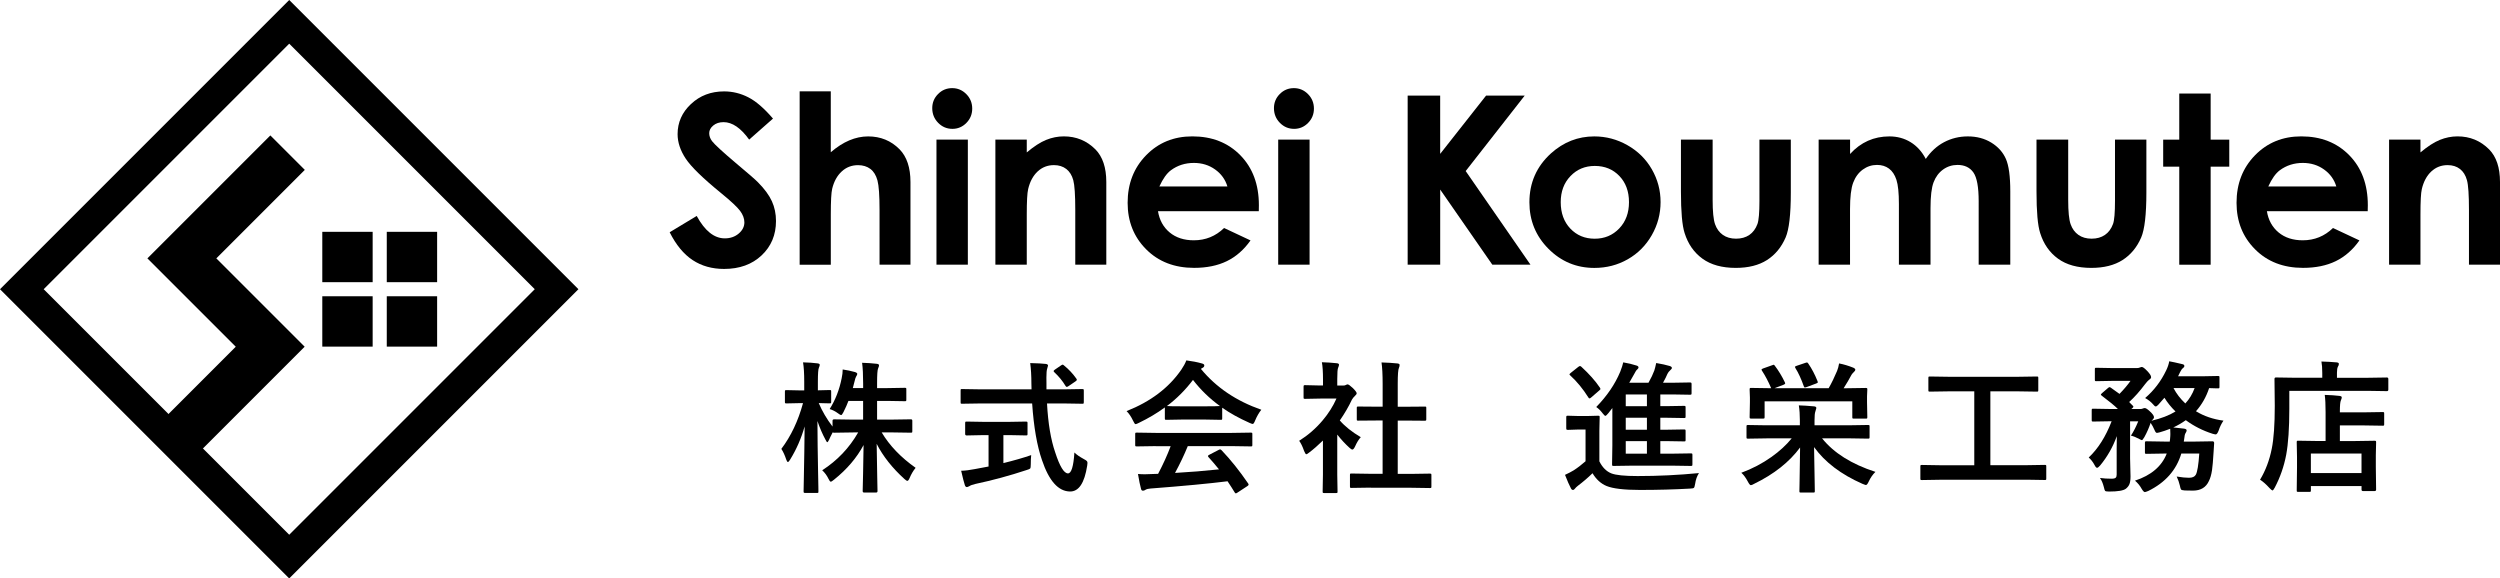 <?xml version="1.0" encoding="utf-8"?>
<!-- Generator: Adobe Illustrator 23.0.0, SVG Export Plug-In . SVG Version: 6.00 Build 0)  -->
<svg version="1.1" id="レイヤー_1" xmlns="http://www.w3.org/2000/svg" xmlns:xlink="http://www.w3.org/1999/xlink" x="0px"
	 y="0px" viewBox="0 0 864.34 199.98" style="enable-background:new 0 0 864.34 199.98;" xml:space="preserve">
<g>
	<path d="M286.85,141.42c1.96-3.1,3.34-6.64,4.14-10.62c0.24-1.09,0.36-2.11,0.36-3.06c1.46,0.21,2.87,0.51,4.24,0.89
		c0.53,0.18,0.8,0.39,0.8,0.65c0,0.21-0.14,0.52-0.41,0.94c-0.16,0.22-0.35,0.84-0.58,1.83c-0.06,0.29-0.25,1-0.55,2.12h3.57v-1.59
		c0-2.97-0.12-5.36-0.36-7.15c1.78,0.05,3.45,0.16,5.01,0.34c0.56,0.06,0.84,0.23,0.84,0.51c0,0.26-0.1,0.62-0.31,1.08
		c-0.24,0.47-0.36,2.18-0.36,5.13v1.69h3.61l5.97-0.1c0.26,0,0.41,0.03,0.46,0.1c0.05,0.06,0.07,0.23,0.07,0.48v3.52
		c0,0.26-0.03,0.41-0.1,0.46c-0.06,0.05-0.21,0.07-0.43,0.07l-5.97-0.1h-3.61v6.46h5.08l6.62-0.1c0.32,0,0.48,0.16,0.48,0.48v3.57
		c0,0.26-0.02,0.42-0.07,0.48c-0.05,0.06-0.19,0.1-0.41,0.1l-6.62-0.1h-3.49c2.73,4.58,6.64,8.65,11.73,12.24
		c-0.8,0.98-1.49,2.15-2.07,3.52c-0.27,0.66-0.53,0.99-0.77,0.99c-0.22,0-0.57-0.22-1.03-0.65c-4.19-3.79-7.39-7.84-9.59-12.14
		c0.03,3.28,0.1,7.04,0.19,11.3c0.06,3.32,0.1,5,0.1,5.03c0,0.34-0.18,0.51-0.53,0.51h-4.05c-0.37,0-0.55-0.17-0.55-0.51
		c0-0.13,0.05-2.15,0.14-6.07c0.06-3.76,0.12-7.04,0.17-9.85c-2.36,4.42-5.76,8.41-10.21,11.97c-0.56,0.47-0.94,0.7-1.13,0.7
		c-0.22,0-0.51-0.36-0.84-1.08c-0.51-1.06-1.22-2.02-2.12-2.87c5.23-3.37,9.38-7.73,12.43-13.08h-1.64l-6.65,0.1
		c-0.31,0-0.47-0.05-0.51-0.14c-0.66,1.25-1.08,2.13-1.28,2.63c-0.26,0.53-0.46,0.79-0.6,0.79c-0.13,0-0.34-0.3-0.63-0.89
		c-1.06-1.96-1.98-4.1-2.77-6.43c0.02,5.6,0.09,11.46,0.22,17.56c0.02,1.32,0.05,3.04,0.1,5.15c0.02,0.95,0.02,1.49,0.02,1.61
		c0,0.26-0.03,0.42-0.09,0.48c-0.07,0.05-0.21,0.07-0.43,0.07h-4c-0.29,0-0.46-0.04-0.51-0.12c-0.06-0.05-0.1-0.19-0.1-0.43
		c0-0.14,0.02-1.35,0.07-3.61c0.14-6.95,0.24-13.23,0.29-18.84c-1.17,4.14-2.85,7.97-5.03,11.49c-0.32,0.53-0.57,0.8-0.75,0.8
		c-0.19,0-0.39-0.28-0.58-0.84c-0.48-1.46-1.04-2.69-1.69-3.69c3.32-4.4,5.82-9.67,7.49-15.82h-1.08l-4.63,0.1
		c-0.26,0-0.42-0.03-0.48-0.1c-0.05-0.06-0.07-0.22-0.07-0.46v-3.49c0-0.26,0.03-0.42,0.1-0.48c0.06-0.05,0.22-0.07,0.46-0.07
		l4.63,0.1h1.49V132c0-2.91-0.14-5.15-0.41-6.72c1.94,0.05,3.59,0.16,4.94,0.34c0.56,0.06,0.84,0.23,0.84,0.51
		c0,0.22-0.1,0.57-0.31,1.04c-0.22,0.47-0.34,2.06-0.34,4.77v3.01l4.05-0.1c0.26,0,0.42,0.03,0.48,0.1
		c0.05,0.06,0.07,0.22,0.07,0.46v3.49c0,0.27-0.03,0.43-0.1,0.48c-0.06,0.05-0.22,0.07-0.46,0.07l-1.11-0.02
		c-0.77-0.03-1.65-0.06-2.63-0.07c1.2,2.83,2.79,5.53,4.77,8.12v-2.02c0-0.32,0.19-0.48,0.55-0.48l6.65,0.1h3.37v-6.46h-5.08
		c-0.37,1.03-0.95,2.33-1.73,3.9c-0.34,0.66-0.6,0.99-0.79,0.99c-0.19,0-0.57-0.22-1.13-0.65
		C288.8,142.21,287.86,141.74,286.85,141.42z"/>
	<path d="M338.94,139.49l-6.34,0.1c-0.22,0-0.36-0.03-0.41-0.08c-0.05-0.06-0.07-0.23-0.07-0.52v-3.88c0-0.31,0.02-0.48,0.07-0.53
		c0.05-0.05,0.18-0.07,0.41-0.07l6.34,0.1h17.7l-0.05-2.02c0-2.65-0.14-5-0.41-7.06c2.51,0.06,4.3,0.16,5.37,0.29
		c0.53,0.06,0.79,0.26,0.79,0.6c0,0.08-0.1,0.43-0.29,1.04c-0.18,0.5-0.27,1.53-0.27,3.08c0,0.4,0.01,1.04,0.02,1.9v2.17h6.07
		l6.31-0.1c0.26,0,0.41,0.04,0.46,0.12c0.05,0.06,0.07,0.22,0.07,0.48v3.88c0,0.29-0.03,0.46-0.1,0.53
		c-0.05,0.05-0.19,0.07-0.43,0.07l-6.31-0.1h-5.88c0.37,6.87,1.31,12.5,2.82,16.88c1.57,4.87,3.05,7.3,4.43,7.3
		c1.17,0,1.91-2.41,2.22-7.23c0.69,0.71,1.76,1.45,3.2,2.24c0.59,0.32,0.96,0.55,1.08,0.7c0.16,0.16,0.24,0.39,0.24,0.67
		c0,0.14-0.03,0.46-0.1,0.94c-0.93,6.01-2.91,8.99-5.95,8.94c-4.03-0.05-7.26-3.67-9.68-10.86c-1.72-4.95-2.85-11.47-3.4-19.58
		H338.94z M348.84,150.43h-1.93v9.68c3.74-0.92,6.95-1.84,9.61-2.77c-0.1,0.9-0.14,1.93-0.14,3.11c0,0.85-0.07,1.37-0.22,1.54
		c-0.13,0.14-0.55,0.32-1.25,0.53c-5.83,1.93-11.71,3.53-17.66,4.79c-1.01,0.24-1.7,0.49-2.07,0.75c-0.42,0.22-0.71,0.34-0.89,0.34
		c-0.32,0-0.55-0.22-0.7-0.65c-0.31-0.92-0.73-2.58-1.28-4.99c1.33-0.03,2.91-0.22,4.72-0.58l4.75-0.89v-10.86h-1.69l-5.85,0.12
		c-0.37,0-0.55-0.17-0.55-0.51v-3.69c0-0.29,0.03-0.46,0.1-0.53c0.06-0.05,0.22-0.07,0.46-0.07l5.85,0.1h8.74l5.83-0.1
		c0.27,0,0.44,0.04,0.51,0.12c0.05,0.06,0.07,0.22,0.07,0.48v3.69c0,0.24-0.03,0.39-0.1,0.43c-0.08,0.05-0.24,0.07-0.48,0.07
		L348.84,150.43z M367.89,126.37c1.61,1.3,3.02,2.81,4.24,4.53c0.11,0.16,0.17,0.3,0.17,0.41c0,0.16-0.17,0.35-0.51,0.58l-2.34,1.59
		c-0.29,0.19-0.5,0.29-0.63,0.29c-0.14,0-0.3-0.13-0.46-0.39c-1-1.67-2.28-3.23-3.85-4.7c-0.16-0.16-0.24-0.29-0.24-0.39
		c0-0.13,0.15-0.3,0.46-0.51l2.07-1.42c0.29-0.19,0.48-0.29,0.58-0.29C367.53,126.08,367.7,126.17,367.89,126.37z"/>
	<path d="M436.08,141.66c-0.83,1.06-1.54,2.29-2.12,3.69c-0.32,0.82-0.6,1.23-0.85,1.23c-0.18,0-0.55-0.13-1.13-0.39
		c-3.58-1.59-6.72-3.33-9.42-5.23v3.66c0,0.26-0.03,0.41-0.1,0.46c-0.06,0.05-0.21,0.07-0.43,0.07l-5.59-0.1h-7.59l-5.59,0.1
		c-0.26,0-0.41-0.03-0.46-0.1c-0.05-0.06-0.07-0.21-0.07-0.43v-3.76c-2.7,1.98-5.68,3.75-8.94,5.32c-0.6,0.31-0.99,0.46-1.18,0.46
		c-0.23,0-0.52-0.41-0.89-1.23c-0.63-1.33-1.36-2.42-2.22-3.28c8.3-3.28,14.61-8.05,18.93-14.33c0.75-1.09,1.33-2.16,1.73-3.2
		c2.01,0.26,3.78,0.6,5.32,1.04c0.59,0.14,0.89,0.37,0.89,0.67c0,0.37-0.16,0.63-0.48,0.79c-0.21,0.1-0.44,0.24-0.7,0.43
		C420.44,133.92,427.4,138.63,436.08,141.66z M399.59,154.24l-6.53,0.1c-0.27,0-0.44-0.03-0.51-0.1c-0.05-0.07-0.07-0.21-0.07-0.43
		v-3.71c0-0.26,0.03-0.41,0.1-0.46c0.06-0.05,0.22-0.07,0.48-0.07l6.53,0.1h26.28l6.53-0.1c0.27,0,0.44,0.03,0.51,0.1
		c0.05,0.06,0.07,0.21,0.07,0.43v3.71c0,0.24-0.03,0.39-0.08,0.45c-0.06,0.06-0.22,0.08-0.49,0.08l-6.53-0.1h-15.22
		c-1.22,3-2.69,6.09-4.41,9.27c5.14-0.29,10.21-0.7,15.2-1.23c-1.51-1.85-2.71-3.24-3.59-4.19c-0.14-0.16-0.22-0.3-0.22-0.41
		c0-0.16,0.17-0.32,0.51-0.48l3.16-1.64c0.22-0.13,0.4-0.19,0.53-0.19c0.14,0,0.31,0.1,0.5,0.29c3.11,3.26,6.18,7.08,9.18,11.47
		c0.11,0.16,0.17,0.3,0.17,0.41c0,0.16-0.13,0.33-0.41,0.51l-3.42,2.24c-0.29,0.19-0.48,0.29-0.58,0.29c-0.13,0-0.27-0.11-0.41-0.34
		c-0.66-1.11-1.48-2.39-2.46-3.85c-6.37,0.8-15.25,1.64-26.64,2.51c-0.75,0.05-1.35,0.2-1.78,0.46c-0.24,0.19-0.52,0.29-0.84,0.29
		c-0.35,0-0.58-0.23-0.67-0.7c-0.31-1.08-0.65-2.77-1.04-5.08c0.75,0.06,1.55,0.1,2.38,0.1c0.8,0,1.8-0.03,2.99-0.1l1.59-0.05
		c1.75-3.32,3.2-6.51,4.34-9.56H399.59z M403.45,140.38c0.58,0.06,2.38,0.1,5.42,0.1h7.59c2.83,0,4.6-0.03,5.32-0.1
		c-3.55-2.57-6.66-5.58-9.32-9.03C409.85,134.8,406.85,137.82,403.45,140.38z"/>
	<path d="M449.17,152.4c3.07-1.93,5.78-4.28,8.12-7.06c2.02-2.39,3.61-4.91,4.77-7.54h-5.59l-5.23,0.1c-0.26,0-0.42-0.03-0.48-0.1
		c-0.05-0.06-0.07-0.21-0.07-0.43v-3.66c0-0.26,0.04-0.42,0.12-0.48c0.05-0.05,0.19-0.07,0.43-0.07l5.23,0.12h0.94v-2.02
		c0-2.63-0.13-4.64-0.39-6.02c1.77,0.05,3.48,0.16,5.13,0.34c0.53,0.05,0.79,0.22,0.79,0.51c0,0.22-0.09,0.57-0.29,1.04
		c-0.21,0.39-0.31,1.69-0.31,3.93v2.24h2.07c0.4,0,0.71-0.07,0.94-0.22c0.26-0.13,0.44-0.19,0.55-0.19c0.32,0,0.93,0.43,1.83,1.28
		c0.88,0.88,1.32,1.48,1.32,1.78c0,0.27-0.16,0.54-0.48,0.8c-0.55,0.53-0.93,1-1.16,1.42c-1.14,2.43-2.54,4.83-4.19,7.2
		c1.76,2.04,4.18,3.97,7.25,5.78c-0.7,0.75-1.36,1.82-1.97,3.2c-0.34,0.72-0.65,1.08-0.94,1.08c-0.21,0-0.54-0.2-0.98-0.6
		c-1.49-1.35-2.91-2.87-4.24-4.58v13.87l0.1,5.8c0,0.26-0.03,0.42-0.1,0.48c-0.08,0.05-0.25,0.07-0.51,0.07h-3.95
		c-0.27,0-0.44-0.03-0.51-0.1c-0.05-0.06-0.08-0.22-0.08-0.46l0.1-5.8v-11.8c-1.74,1.69-3.3,3.05-4.7,4.1
		c-0.53,0.43-0.88,0.65-1.04,0.65c-0.21,0-0.46-0.38-0.77-1.13C450.34,154.36,449.76,153.19,449.17,152.4z M473.88,168.59l-6.62,0.1
		c-0.26,0-0.41-0.03-0.46-0.1c-0.05-0.06-0.07-0.21-0.07-0.43v-3.9c0-0.26,0.03-0.41,0.08-0.47c0.06-0.06,0.21-0.08,0.45-0.08
		l6.62,0.1h4.14v-18.43h-2.22l-6.21,0.05c-0.24,0-0.39-0.02-0.43-0.07c-0.05-0.05-0.07-0.19-0.07-0.43v-3.9
		c0-0.24,0.03-0.39,0.1-0.43c0.05-0.03,0.18-0.05,0.41-0.05l6.21,0.05h2.22v-7.85c0-3.23-0.13-5.71-0.39-7.44
		c2.12,0.06,3.94,0.18,5.47,0.34c0.53,0.06,0.79,0.23,0.79,0.51c0,0.35-0.08,0.7-0.24,1.04c-0.27,0.53-0.41,2.34-0.41,5.42v8h3.11
		l6.21-0.05c0.27,0,0.43,0.02,0.48,0.07c0.05,0.05,0.07,0.18,0.07,0.41v3.9c0,0.26-0.04,0.41-0.12,0.46
		c-0.05,0.03-0.19,0.05-0.43,0.05l-6.21-0.05h-3.11v18.43h4.48l6.58-0.1c0.27,0,0.44,0.03,0.51,0.1c0.05,0.06,0.07,0.22,0.07,0.46
		v3.9c0,0.26-0.03,0.41-0.1,0.46c-0.06,0.05-0.22,0.07-0.48,0.07l-6.58-0.1H473.88z"/>
	<path d="M587.39,163.56c-0.67,1.03-1.11,2.26-1.32,3.71c-0.13,0.82-0.28,1.29-0.46,1.42c-0.16,0.13-0.62,0.21-1.37,0.24
		c-5.35,0.3-11.09,0.46-17.25,0.46c-5.49,0-9.35-0.46-11.56-1.37c-1.96-0.82-3.57-2.29-4.84-4.41c-1.56,1.53-3.25,2.98-5.08,4.36
		c-0.46,0.37-0.8,0.69-0.99,0.96c-0.21,0.3-0.45,0.46-0.72,0.46c-0.27,0-0.5-0.2-0.7-0.6c-0.53-0.98-1.2-2.52-2.02-4.62
		c1.19-0.55,2.17-1.06,2.96-1.54c1.38-0.88,2.76-1.94,4.14-3.16V148.5h-2.46l-3.61,0.12c-0.29,0-0.46-0.04-0.51-0.12
		c-0.06-0.07-0.09-0.22-0.09-0.48v-3.76c0-0.26,0.04-0.41,0.12-0.46c0.06-0.05,0.22-0.07,0.48-0.07l3.61,0.1h3.11l3.68-0.1
		c0.27,0,0.43,0.03,0.48,0.1c0.05,0.06,0.07,0.21,0.07,0.43l-0.1,4.7v10.55c1.03,2.05,2.39,3.44,4.1,4.14
		c1.56,0.63,4.6,0.94,9.13,0.94C573.26,164.59,580.32,164.25,587.39,163.56z M546.73,126.8c2.71,2.49,4.86,4.91,6.43,7.25
		c0.13,0.21,0.19,0.35,0.19,0.43c0,0.11-0.15,0.3-0.46,0.55l-2.75,2.38c-0.24,0.22-0.44,0.34-0.6,0.34c-0.13,0-0.26-0.11-0.39-0.34
		c-1.85-2.94-3.93-5.48-6.26-7.61c-0.18-0.16-0.27-0.28-0.27-0.36c0-0.1,0.15-0.27,0.46-0.53l2.6-2.07c0.26-0.19,0.46-0.29,0.6-0.29
		C546.38,126.56,546.52,126.64,546.73,126.8z M551.88,140.72c3.74-3.84,6.5-7.9,8.29-12.19c0.55-1.4,0.89-2.48,1.04-3.25
		c1.7,0.29,3.21,0.65,4.53,1.08c0.5,0.14,0.75,0.36,0.75,0.65c0,0.26-0.17,0.52-0.5,0.79c-0.24,0.18-0.57,0.68-0.99,1.52l-1.71,3.01
		h6.65c0.9-1.59,1.57-3,2.02-4.24c0.21-0.64,0.42-1.5,0.65-2.58c1.81,0.3,3.39,0.65,4.72,1.04c0.47,0.18,0.7,0.39,0.7,0.65
		c0,0.22-0.17,0.47-0.51,0.75c-0.48,0.42-0.82,0.86-1.03,1.32c-0.31,0.77-0.81,1.79-1.52,3.06h3.25l6.02-0.1
		c0.29,0,0.46,0.04,0.5,0.12c0.06,0.06,0.1,0.22,0.1,0.46v3.13c0,0.26-0.04,0.41-0.12,0.46c-0.07,0.05-0.22,0.07-0.48,0.07
		l-6.02-0.1h-4.19v4.05h2.17l6.02-0.1c0.26,0,0.42,0.04,0.48,0.12c0.05,0.06,0.07,0.22,0.07,0.46V144c0,0.26-0.04,0.41-0.12,0.46
		c-0.05,0.05-0.19,0.07-0.43,0.07l-6.02-0.1h-2.17v4.14h2.17l6.02-0.1c0.26,0,0.42,0.04,0.48,0.12c0.05,0.06,0.07,0.22,0.07,0.48
		v2.99c0,0.26-0.03,0.41-0.08,0.47c-0.06,0.06-0.21,0.08-0.47,0.08l-6.02-0.1h-2.17v4.34h4l6.55-0.1c0.27,0,0.43,0.04,0.48,0.12
		c0.05,0.06,0.07,0.22,0.07,0.46v3.18c0,0.26-0.03,0.42-0.08,0.48c-0.05,0.06-0.21,0.1-0.47,0.1l-6.55-0.1H564.6l-6.72,0.1
		c-0.26,0-0.41-0.04-0.46-0.12c-0.05-0.06-0.07-0.22-0.07-0.48l0.1-6.5v-12.91l-1.42,1.81c-0.5,0.59-0.82,0.89-0.99,0.89
		c-0.19,0-0.54-0.33-1.04-0.99C553.39,141.97,552.69,141.28,551.88,140.72z M562.08,140.43h7.32v-4.05h-7.32V140.43z M562.08,148.57
		h7.32v-4.14h-7.32V148.57z M562.08,156.86h7.32v-4.34h-7.32V156.86z"/>
	<path d="M610.72,151.56l-6.36,0.1c-0.26,0-0.41-0.03-0.46-0.1c-0.05-0.06-0.07-0.21-0.07-0.43v-3.66c0-0.26,0.03-0.41,0.1-0.46
		c0.07-0.05,0.21-0.07,0.43-0.07l6.36,0.1h11.56v-1.69c0-1.94-0.12-3.68-0.36-5.2c1.33,0.03,3.09,0.14,5.27,0.34
		c0.53,0.05,0.79,0.24,0.79,0.58c0,0.11-0.11,0.51-0.34,1.2c-0.19,0.47-0.29,1.48-0.29,3.03v1.73h12.12l6.33-0.1
		c0.27,0,0.44,0.03,0.51,0.1c0.05,0.06,0.07,0.21,0.07,0.43v3.66c0,0.24-0.03,0.39-0.09,0.45c-0.06,0.06-0.22,0.08-0.49,0.08
		l-6.33-0.1h-9.51c4.06,5.06,10.21,8.92,18.45,11.59c-0.93,0.9-1.7,2.01-2.31,3.32c-0.37,0.82-0.7,1.23-0.99,1.23
		c-0.11,0-0.52-0.15-1.23-0.43c-7.39-3.26-12.95-7.49-16.69-12.69c0.05,3.44,0.11,7.06,0.19,10.86c0.05,2.62,0.07,4.06,0.07,4.33
		c0,0.26-0.03,0.41-0.1,0.46c-0.06,0.05-0.22,0.07-0.46,0.07h-4.24c-0.25,0-0.41-0.03-0.46-0.1c-0.05-0.06-0.07-0.21-0.07-0.43
		c0-0.24,0.02-1.09,0.05-2.55c0.1-4.42,0.16-8.58,0.19-12.5c-3.73,5.04-9.02,9.23-15.9,12.57c-0.53,0.31-0.91,0.46-1.13,0.46
		c-0.26,0-0.6-0.41-1.03-1.23c-0.68-1.3-1.43-2.32-2.26-3.06c3.76-1.38,7.23-3.2,10.43-5.47c2.79-1.98,5.12-4.12,6.99-6.43H610.72z
		 M613.63,126.46c1.29,1.69,2.44,3.6,3.47,5.73c0.06,0.14,0.1,0.26,0.1,0.34c0,0.18-0.2,0.35-0.6,0.51l-3.11,1.18h18.74
		c1.03-1.8,2-3.79,2.91-5.97c0.31-0.77,0.54-1.64,0.7-2.6c1.57,0.3,3.21,0.79,4.91,1.47c0.46,0.21,0.7,0.44,0.7,0.7
		c0,0.24-0.14,0.48-0.43,0.72c-0.48,0.48-0.78,0.83-0.89,1.04c-0.75,1.43-1.66,2.98-2.72,4.65h0.99l6.65-0.1
		c0.27,0,0.43,0.04,0.48,0.12c0.05,0.06,0.07,0.22,0.07,0.46l-0.1,2.31v1.98l0.1,5.18c0,0.26-0.03,0.42-0.1,0.48
		c-0.06,0.05-0.22,0.07-0.46,0.07h-4.1c-0.26,0-0.41-0.03-0.46-0.1c-0.05-0.06-0.07-0.22-0.07-0.46v-5.42h-30.32v5.37
		c0,0.29-0.03,0.47-0.1,0.53c-0.06,0.05-0.22,0.07-0.46,0.07h-4.09c-0.26,0-0.41-0.04-0.46-0.12c-0.05-0.06-0.07-0.22-0.07-0.48
		l0.1-5.13v-1.57l-0.1-2.72c0-0.27,0.03-0.44,0.1-0.51c0.06-0.05,0.22-0.07,0.46-0.07l6.65,0.1h0.24c-0.95-2.23-2-4.24-3.16-6.02
		c-0.11-0.18-0.17-0.31-0.17-0.41c0-0.13,0.17-0.26,0.51-0.39l3.18-1.13c0.26-0.11,0.42-0.17,0.51-0.17
		C613.32,126.1,613.46,126.22,613.63,126.46z M624.25,125.43c0.21-0.08,0.37-0.12,0.48-0.12c0.14,0,0.31,0.14,0.48,0.41
		c1.22,1.78,2.27,3.79,3.16,6.02c0.08,0.19,0.12,0.33,0.12,0.41c0,0.14-0.18,0.29-0.55,0.43l-3.3,1.23
		c-0.32,0.11-0.53,0.17-0.63,0.17c-0.13,0-0.25-0.14-0.36-0.41c-0.92-2.59-1.89-4.69-2.91-6.31c-0.11-0.19-0.17-0.33-0.17-0.41
		c0-0.11,0.21-0.24,0.63-0.39L624.25,125.43z"/>
	<path d="M670.68,165.87l-6.21,0.1c-0.26,0-0.41-0.03-0.46-0.1c-0.05-0.06-0.07-0.21-0.07-0.43v-4.14c0-0.27,0.03-0.43,0.1-0.48
		c0.06-0.05,0.21-0.07,0.43-0.07l6.21,0.1h11.9V135.3h-8.67l-6.67,0.1c-0.26,0-0.41-0.03-0.46-0.1c-0.05-0.06-0.07-0.21-0.07-0.43
		v-4.17c0-0.26,0.03-0.41,0.1-0.46c0.06-0.05,0.21-0.07,0.43-0.07l6.67,0.1h23.65l6.62-0.1c0.26,0,0.41,0.03,0.46,0.1
		c0.05,0.06,0.07,0.21,0.07,0.43v4.17c0,0.26-0.03,0.41-0.1,0.46c-0.06,0.05-0.21,0.07-0.43,0.07l-6.62-0.1h-9.42v25.53h12.57
		l6.21-0.1c0.26,0,0.42,0.03,0.48,0.1c0.05,0.06,0.07,0.22,0.07,0.46v4.14c0,0.24-0.03,0.39-0.08,0.44
		c-0.06,0.06-0.21,0.08-0.47,0.08l-6.21-0.1H670.68z"/>
	<path d="M760.37,156.81h-6.21c-1.72,5.73-5.53,10.04-11.44,12.94c-0.62,0.26-1.02,0.38-1.18,0.38c-0.27,0-0.64-0.38-1.09-1.13
		c-0.59-1.08-1.36-2.02-2.31-2.82c5.61-1.85,9.27-4.97,10.98-9.37h-0.82l-6.12,0.1c-0.29,0-0.47-0.03-0.53-0.1
		c-0.05-0.06-0.07-0.21-0.07-0.43v-3.23c0-0.27,0.04-0.44,0.12-0.51c0.06-0.05,0.22-0.07,0.48-0.07l6.12,0.1h1.86
		c0.08-0.45,0.14-1.09,0.19-1.93c0.01-0.21,0.02-0.43,0.02-0.67c0-0.34-0.02-0.95-0.05-1.83c-1.35,0.53-2.62,0.96-3.81,1.28
		c-0.39,0.1-0.65,0.15-0.79,0.15c-0.29,0-0.57-0.35-0.84-1.04c-0.4-0.92-0.84-1.73-1.33-2.43c-0.56,1.69-1.28,3.33-2.17,4.94
		c-0.42,0.69-0.7,1.04-0.84,1.04c-0.11,0-0.41-0.13-0.89-0.39c-1.03-0.56-2-0.96-2.91-1.18c0.9-1.36,1.74-3.01,2.53-4.94h-2.82
		v12.84l0.15,6.21c0,1.14-0.12,2.01-0.36,2.63c-0.22,0.58-0.63,1.12-1.23,1.61c-0.84,0.66-2.78,0.99-5.83,0.99
		c-0.75,0-1.21-0.08-1.37-0.24c-0.13-0.14-0.27-0.58-0.43-1.3c-0.34-1.35-0.79-2.4-1.35-3.16c1.27,0.18,2.62,0.26,4.05,0.26
		c0.72,0,1.2-0.13,1.44-0.39c0.19-0.21,0.29-0.56,0.29-1.06v-8.67c0-2.04,0.02-3.57,0.05-4.6c-1.36,3.77-3.29,7.16-5.78,10.16
		c-0.47,0.53-0.81,0.79-1.04,0.79c-0.26,0-0.55-0.31-0.87-0.94c-0.56-1.06-1.24-1.93-2.02-2.62c3.23-3.04,5.87-7.21,7.92-12.53
		h-0.53l-5.83,0.1c-0.26,0-0.41-0.03-0.46-0.1c-0.05-0.08-0.07-0.25-0.07-0.51v-3.25c0-0.27,0.03-0.44,0.1-0.51
		c0.06-0.05,0.21-0.07,0.43-0.07l5.83,0.1h2.7c-1.16-1.14-3.01-2.67-5.56-4.58c-0.23-0.18-0.34-0.31-0.34-0.41
		c0-0.06,0.13-0.22,0.39-0.48l2.02-1.73c0.26-0.24,0.46-0.36,0.6-0.36c0.11,0,0.27,0.07,0.48,0.22l2.96,2.12
		c1.57-1.62,2.84-3.12,3.81-4.5h-6.31l-5.49,0.1c-0.26,0-0.41-0.03-0.46-0.1c-0.05-0.06-0.07-0.21-0.07-0.43v-3.57
		c0-0.26,0.03-0.41,0.1-0.46c0.06-0.05,0.21-0.07,0.43-0.07l5.49,0.1h8.53c0.4,0,0.73-0.06,0.99-0.19c0.34-0.13,0.57-0.19,0.7-0.19
		c0.37,0,1,0.47,1.88,1.4c0.88,0.92,1.33,1.62,1.33,2.12c0,0.32-0.23,0.63-0.7,0.91c-0.37,0.29-0.83,0.79-1.37,1.49
		c-1.86,2.49-3.7,4.55-5.51,6.19c0.08,0.1,0.21,0.23,0.38,0.41c0.37,0.38,0.65,0.67,0.84,0.84c0.16,0.16,0.24,0.29,0.24,0.39
		c0,0.13-0.15,0.31-0.43,0.55l-0.31,0.24h3.11c0.37,0,0.68-0.06,0.94-0.19c0.21-0.1,0.43-0.14,0.65-0.14c0.35,0,0.93,0.38,1.73,1.13
		c0.95,0.87,1.42,1.54,1.42,2.02c0,0.3-0.16,0.6-0.48,0.89c-0.14,0.08-0.27,0.19-0.36,0.34c3.32-0.79,6.09-1.85,8.29-3.2
		c-1.52-1.48-2.8-3.06-3.83-4.75l-2.07,2.36c-0.38,0.43-0.7,0.65-0.94,0.65c-0.23,0-0.51-0.22-0.84-0.65
		c-0.76-0.88-1.69-1.64-2.82-2.26c3.05-2.62,5.47-5.79,7.25-9.51c0.55-1.12,0.91-2.19,1.08-3.2c1.01,0.18,2.52,0.51,4.53,0.99
		c0.47,0.1,0.7,0.31,0.7,0.63c0,0.27-0.16,0.52-0.48,0.75c-0.31,0.19-0.63,0.65-0.99,1.37c-0.05,0.11-0.18,0.38-0.39,0.8
		c-0.11,0.27-0.22,0.49-0.31,0.65h8.38l5.4-0.1c0.26,0,0.41,0.03,0.46,0.1c0.05,0.06,0.07,0.21,0.07,0.43v3.2
		c0,0.27-0.03,0.43-0.1,0.48c-0.06,0.05-0.21,0.07-0.43,0.07c-0.03,0-0.35-0.01-0.96-0.02c-0.64-0.03-1.34-0.06-2.09-0.07
		c-1,3.04-2.51,5.7-4.55,8c2.76,1.69,5.93,2.77,9.51,3.25c-0.69,0.99-1.25,2.14-1.67,3.44c-0.35,0.88-0.68,1.32-0.99,1.32
		c-0.18,0-0.54-0.07-1.09-0.22c-3.39-1.08-6.48-2.64-9.27-4.7c-1.43,1.01-2.87,1.85-4.33,2.51c1.01,0.08,2.25,0.22,3.73,0.41
		c0.59,0.1,0.89,0.29,0.89,0.58c0,0.29-0.13,0.62-0.39,0.99c-0.21,0.29-0.36,0.96-0.46,2.02l-0.14,0.89h3.66l6.26-0.1
		c0.39,0,0.58,0.21,0.58,0.63l-0.19,3.01c-0.18,3-0.36,5.13-0.55,6.38c-0.24,1.54-0.59,2.77-1.06,3.68c-1,2.23-2.84,3.35-5.54,3.35
		c-1.19,0-2.13-0.01-2.82-0.05c-0.71-0.05-1.13-0.16-1.28-0.34c-0.13-0.14-0.27-0.61-0.43-1.4c-0.22-1-0.59-2.02-1.08-3.08
		c1.7,0.29,3.12,0.43,4.24,0.43c1.17,0,1.96-0.34,2.36-1.04C759.69,163.23,760.1,160.78,760.37,156.81z M758.76,134.17h-7.3
		c1.01,1.94,2.38,3.72,4.09,5.32C756.95,137.98,758.02,136.21,758.76,134.17z"/>
	<path d="M791.5,135.13v6.21c0,6.7-0.36,12-1.08,15.9c-0.77,4.03-2.09,7.81-3.95,11.34c-0.35,0.66-0.62,0.99-0.8,0.99
		c-0.13,0-0.46-0.27-0.99-0.8c-1.25-1.37-2.35-2.34-3.3-2.91c1.91-3.18,3.26-6.76,4.05-10.74c0.69-3.42,1.04-8.34,1.04-14.77
		l-0.1-9.32c0-0.35,0.16-0.53,0.48-0.53l6.67,0.1h9.37v-1.64c0-1.67-0.1-3-0.29-3.97c1.8,0.05,3.54,0.14,5.23,0.29
		c0.53,0.05,0.8,0.22,0.8,0.53c0,0.34-0.11,0.65-0.32,0.94c-0.22,0.42-0.34,1.12-0.34,2.12v1.74h10.65l6.63-0.1
		c0.32,0,0.48,0.18,0.48,0.53v3.66c0,0.35-0.16,0.53-0.48,0.53l-6.63-0.1H791.5z M798.39,170.06h-3.78c-0.27,0-0.43-0.03-0.48-0.1
		c-0.05-0.06-0.07-0.22-0.07-0.46l0.1-7.88v-3.59l-0.1-5.11c0-0.27,0.03-0.43,0.1-0.48c0.06-0.05,0.21-0.07,0.43-0.07l6.58,0.1h2.87
		v-9.97c0-2.6-0.1-4.59-0.29-5.97c2.06,0.06,3.74,0.18,5.04,0.34c0.56,0.06,0.84,0.23,0.84,0.51c0,0.26-0.1,0.62-0.31,1.08
		c-0.22,0.47-0.34,1.73-0.34,3.81v0.29h8.24l6.55-0.1c0.26,0,0.41,0.03,0.46,0.1c0.05,0.06,0.07,0.21,0.07,0.43v3.66
		c0,0.26-0.03,0.41-0.1,0.46c-0.06,0.05-0.21,0.07-0.43,0.07l-6.55-0.1h-8.24v5.4h5.37l6.6-0.1c0.26,0,0.42,0.03,0.48,0.1
		c0.05,0.06,0.08,0.22,0.08,0.46l-0.1,4.41v4.09l0.1,7.83c0,0.34-0.19,0.51-0.56,0.51h-3.95c-0.35,0-0.53-0.17-0.53-0.51v-1.23
		h-17.51v1.47c0,0.27-0.03,0.43-0.1,0.48C798.78,170.04,798.63,170.06,798.39,170.06z M798.95,156.81v6.74h17.51v-6.74H798.95z"/>
</g>
<g>
	<path d="M267.25,41l-8.24,7.27c-2.89-4.03-5.84-6.04-8.84-6.04c-1.46,0-2.65,0.39-3.58,1.17c-0.93,0.78-1.39,1.66-1.39,2.64
		c0,0.98,0.33,1.91,1,2.78c0.9,1.17,3.62,3.67,8.16,7.51c4.25,3.55,6.82,5.79,7.72,6.72c2.26,2.28,3.85,4.46,4.8,6.54
		c0.94,2.08,1.41,4.35,1.41,6.82c0,4.8-1.66,8.76-4.97,11.88c-3.32,3.13-7.64,4.69-12.97,4.69c-4.16,0-7.79-1.02-10.88-3.06
		c-3.09-2.04-5.74-5.25-7.94-9.62l9.35-5.64c2.81,5.17,6.05,7.75,9.71,7.75c1.91,0,3.52-0.56,4.82-1.67c1.3-1.11,1.95-2.4,1.95-3.85
		c0-1.32-0.49-2.65-1.47-3.97c-0.98-1.32-3.14-3.35-6.49-6.08c-6.37-5.19-10.48-9.2-12.34-12.02c-1.86-2.82-2.79-5.64-2.79-8.44
		c0-4.05,1.54-7.53,4.64-10.43c3.09-2.9,6.9-4.35,11.44-4.35c2.92,0,5.7,0.68,8.34,2.03C261.32,34.96,264.18,37.42,267.25,41z"/>
	<path d="M276.46,31.58h10.77v21.06c2.12-1.83,4.25-3.2,6.4-4.11c2.15-0.91,4.32-1.37,6.52-1.37c4.29,0,7.91,1.48,10.85,4.45
		c2.52,2.57,3.78,6.35,3.78,11.33v28.57h-10.69V72.55c0-5.01-0.24-8.4-0.72-10.17c-0.48-1.77-1.29-3.1-2.44-3.97
		c-1.15-0.87-2.58-1.31-4.27-1.31c-2.2,0-4.09,0.73-5.66,2.19c-1.58,1.46-2.67,3.44-3.28,5.96c-0.32,1.3-0.48,4.27-0.48,8.9v17.37
		h-10.77V31.58z"/>
	<path d="M329.2,30.47c1.9,0,3.53,0.69,4.89,2.07c1.36,1.38,2.04,3.05,2.04,5.01c0,1.93-0.67,3.58-2.02,4.95
		c-1.35,1.37-2.96,2.05-4.83,2.05c-1.93,0-3.57-0.7-4.93-2.09c-1.36-1.39-2.04-3.08-2.04-5.07c0-1.91,0.67-3.54,2.02-4.89
		C325.67,31.14,327.3,30.47,329.2,30.47z M323.77,48.27h10.85v43.24h-10.85V48.27z"/>
	<path d="M344.14,48.27h10.85v4.43c2.46-2.07,4.69-3.52,6.69-4.33c2-0.81,4.04-1.22,6.13-1.22c4.29,0,7.92,1.5,10.91,4.49
		c2.51,2.54,3.77,6.31,3.77,11.29v28.57h-10.73V72.57c0-5.16-0.23-8.59-0.69-10.28c-0.46-1.69-1.27-2.98-2.42-3.87
		c-1.15-0.89-2.57-1.33-4.26-1.33c-2.19,0-4.08,0.73-5.65,2.2c-1.57,1.47-2.66,3.5-3.27,6.09c-0.32,1.35-0.48,4.27-0.48,8.77v17.35
		h-10.85V48.27z"/>
	<path d="M435.21,73.03h-34.85c0.5,3.07,1.85,5.52,4.03,7.33c2.19,1.82,4.97,2.72,8.37,2.72c4.05,0,7.54-1.42,10.45-4.25l9.14,4.29
		c-2.28,3.23-5.01,5.62-8.19,7.17c-3.18,1.55-6.95,2.32-11.33,2.32c-6.78,0-12.31-2.14-16.57-6.42c-4.27-4.28-6.4-9.64-6.4-16.07
		c0-6.6,2.13-12.07,6.38-16.43c4.25-4.36,9.58-6.54,15.99-6.54c6.81,0,12.34,2.18,16.61,6.54c4.26,4.36,6.4,10.11,6.4,17.27
		L435.21,73.03z M424.36,64.48c-0.72-2.41-2.13-4.37-4.24-5.88c-2.11-1.51-4.56-2.27-7.34-2.27c-3.03,0-5.68,0.85-7.96,2.54
		c-1.43,1.06-2.76,2.93-3.98,5.6H424.36z"/>
	<path d="M447.34,30.47c1.9,0,3.53,0.69,4.89,2.07c1.36,1.38,2.04,3.05,2.04,5.01c0,1.93-0.67,3.58-2.02,4.95
		c-1.35,1.37-2.96,2.05-4.83,2.05c-1.93,0-3.57-0.7-4.93-2.09c-1.36-1.39-2.04-3.08-2.04-5.07c0-1.91,0.67-3.54,2.02-4.89
		C443.82,31.14,445.44,30.47,447.34,30.47z M441.92,48.27h10.85v43.24h-10.85V48.27z"/>
	<path d="M486.67,33.05h11.25V53.2l15.87-20.15h13.36l-20.41,26.09l22.4,32.37h-13.19l-18.02-25.97v25.97h-11.25V33.05z"/>
	<path d="M551.2,47.16c4.08,0,7.91,1.02,11.5,3.06c3.59,2.04,6.39,4.81,8.4,8.31s3.02,7.27,3.02,11.33c0,4.08-1.01,7.9-3.04,11.44
		c-2.03,3.55-4.79,6.33-8.29,8.33c-3.5,2-7.35,3-11.56,3c-6.2,0-11.49-2.21-15.88-6.62c-4.39-4.41-6.58-9.77-6.58-16.07
		c0-6.76,2.48-12.38,7.43-16.89C540.56,49.12,545.55,47.16,551.2,47.16z M551.38,57.37c-3.37,0-6.18,1.17-8.42,3.52
		c-2.24,2.34-3.36,5.34-3.36,9c0,3.76,1.11,6.81,3.32,9.14c2.22,2.33,5.02,3.5,8.42,3.5c3.4,0,6.22-1.18,8.48-3.54
		c2.26-2.36,3.38-5.39,3.38-9.1c0-3.71-1.11-6.72-3.32-9.04C557.66,58.53,554.83,57.37,551.38,57.37z"/>
	<path d="M581.15,48.27h10.97v20.82c0,4.05,0.28,6.87,0.84,8.44c0.56,1.58,1.45,2.8,2.69,3.68c1.24,0.87,2.76,1.31,4.56,1.31
		s3.34-0.43,4.6-1.29c1.26-0.86,2.2-2.13,2.81-3.8c0.45-1.24,0.68-3.91,0.68-7.99V48.27h10.85v18.32c0,7.55-0.6,12.72-1.79,15.5
		c-1.46,3.39-3.6,5.99-6.44,7.81c-2.84,1.81-6.44,2.72-10.81,2.72c-4.74,0-8.58-1.06-11.5-3.18c-2.93-2.12-4.99-5.07-6.18-8.86
		c-0.85-2.62-1.27-7.39-1.27-14.31V48.27z"/>
	<path d="M628.79,48.27h10.85v4.97c1.85-2.04,3.92-3.56,6.18-4.57c2.27-1.01,4.74-1.51,7.42-1.51c2.7,0,5.14,0.66,7.32,1.99
		c2.17,1.33,3.92,3.26,5.25,5.8c1.72-2.54,3.84-4.48,6.34-5.8c2.51-1.32,5.24-1.99,8.21-1.99c3.08,0,5.78,0.72,8.11,2.15
		c2.33,1.43,4.01,3.3,5.03,5.6c1.02,2.3,1.53,6.05,1.53,11.25v25.35h-10.93V69.57c0-4.9-0.61-8.22-1.83-9.95
		c-1.22-1.73-3.05-2.6-5.48-2.6c-1.85,0-3.52,0.53-4.99,1.59c-1.47,1.06-2.56,2.52-3.28,4.39c-0.72,1.87-1.07,4.87-1.07,9v19.51
		h-10.93V70.56c0-3.87-0.29-6.67-0.86-8.4c-0.57-1.73-1.43-3.03-2.57-3.87c-1.14-0.85-2.52-1.27-4.14-1.27
		c-1.81,0-3.45,0.54-4.92,1.61c-1.47,1.07-2.58,2.58-3.31,4.51c-0.73,1.93-1.1,4.98-1.1,9.14v19.23h-10.85V48.27z"/>
	<path d="M704.08,48.27h10.97v20.82c0,4.05,0.28,6.87,0.84,8.44c0.56,1.58,1.45,2.8,2.69,3.68c1.23,0.87,2.76,1.31,4.56,1.31
		c1.81,0,3.34-0.43,4.6-1.29c1.26-0.86,2.2-2.13,2.81-3.8c0.45-1.24,0.68-3.91,0.68-7.99V48.27h10.85v18.32
		c0,7.55-0.6,12.72-1.79,15.5c-1.46,3.39-3.6,5.99-6.44,7.81c-2.84,1.81-6.44,2.72-10.81,2.72c-4.74,0-8.58-1.06-11.5-3.18
		c-2.93-2.12-4.99-5.07-6.18-8.86c-0.85-2.62-1.27-7.39-1.27-14.31V48.27z"/>
	<path d="M753.45,32.34h10.85v15.94h6.44v9.34h-6.44v33.9h-10.85v-33.9h-5.56v-9.34h5.56V32.34z"/>
	<path d="M818.6,73.03h-34.85c0.5,3.07,1.85,5.52,4.03,7.33c2.19,1.82,4.97,2.72,8.37,2.72c4.05,0,7.54-1.42,10.45-4.25l9.14,4.29
		c-2.28,3.23-5.01,5.62-8.19,7.17c-3.18,1.55-6.95,2.32-11.33,2.32c-6.78,0-12.31-2.14-16.57-6.42c-4.27-4.28-6.4-9.64-6.4-16.07
		c0-6.6,2.13-12.07,6.38-16.43c4.25-4.36,9.58-6.54,16-6.54c6.81,0,12.34,2.18,16.61,6.54c4.27,4.36,6.4,10.11,6.4,17.27
		L818.6,73.03z M807.75,64.48c-0.72-2.41-2.13-4.37-4.24-5.88c-2.11-1.51-4.56-2.27-7.34-2.27c-3.02,0-5.68,0.85-7.96,2.54
		c-1.43,1.06-2.76,2.93-3.98,5.6H807.75z"/>
	<path d="M825.99,48.27h10.85v4.43c2.46-2.07,4.69-3.52,6.69-4.33c2-0.81,4.04-1.22,6.13-1.22c4.29,0,7.92,1.5,10.91,4.49
		c2.51,2.54,3.77,6.31,3.77,11.29v28.57h-10.73V72.57c0-5.16-0.23-8.59-0.7-10.28c-0.46-1.69-1.27-2.98-2.42-3.87
		c-1.15-0.89-2.57-1.33-4.26-1.33c-2.19,0-4.08,0.73-5.65,2.2c-1.57,1.47-2.66,3.5-3.27,6.09c-0.32,1.35-0.47,4.27-0.47,8.77v17.35
		h-10.85V48.27z"/>
</g>
<g>
	<path d="M99.99,15.1l84.89,84.89l-84.89,84.89L15.1,99.99L99.99,15.1 M99.99,0L0,99.99l99.99,99.99l99.99-99.99L99.99,0L99.99,0z"
		/>
	<rect x="111.43" y="80.15" width="17.41" height="17.41"/>
	<rect x="111.43" y="102.43" width="17.41" height="17.41"/>
	<rect x="133.72" y="80.15" width="17.41" height="17.41"/>
	<rect x="133.72" y="102.43" width="17.41" height="17.41"/>
	<polygon points="64.59,160.62 52.68,148.71 81.51,119.87 50.96,89.33 93.47,46.82 105.38,58.73 74.79,89.33 105.33,119.87 	"/>
</g>
</svg>

